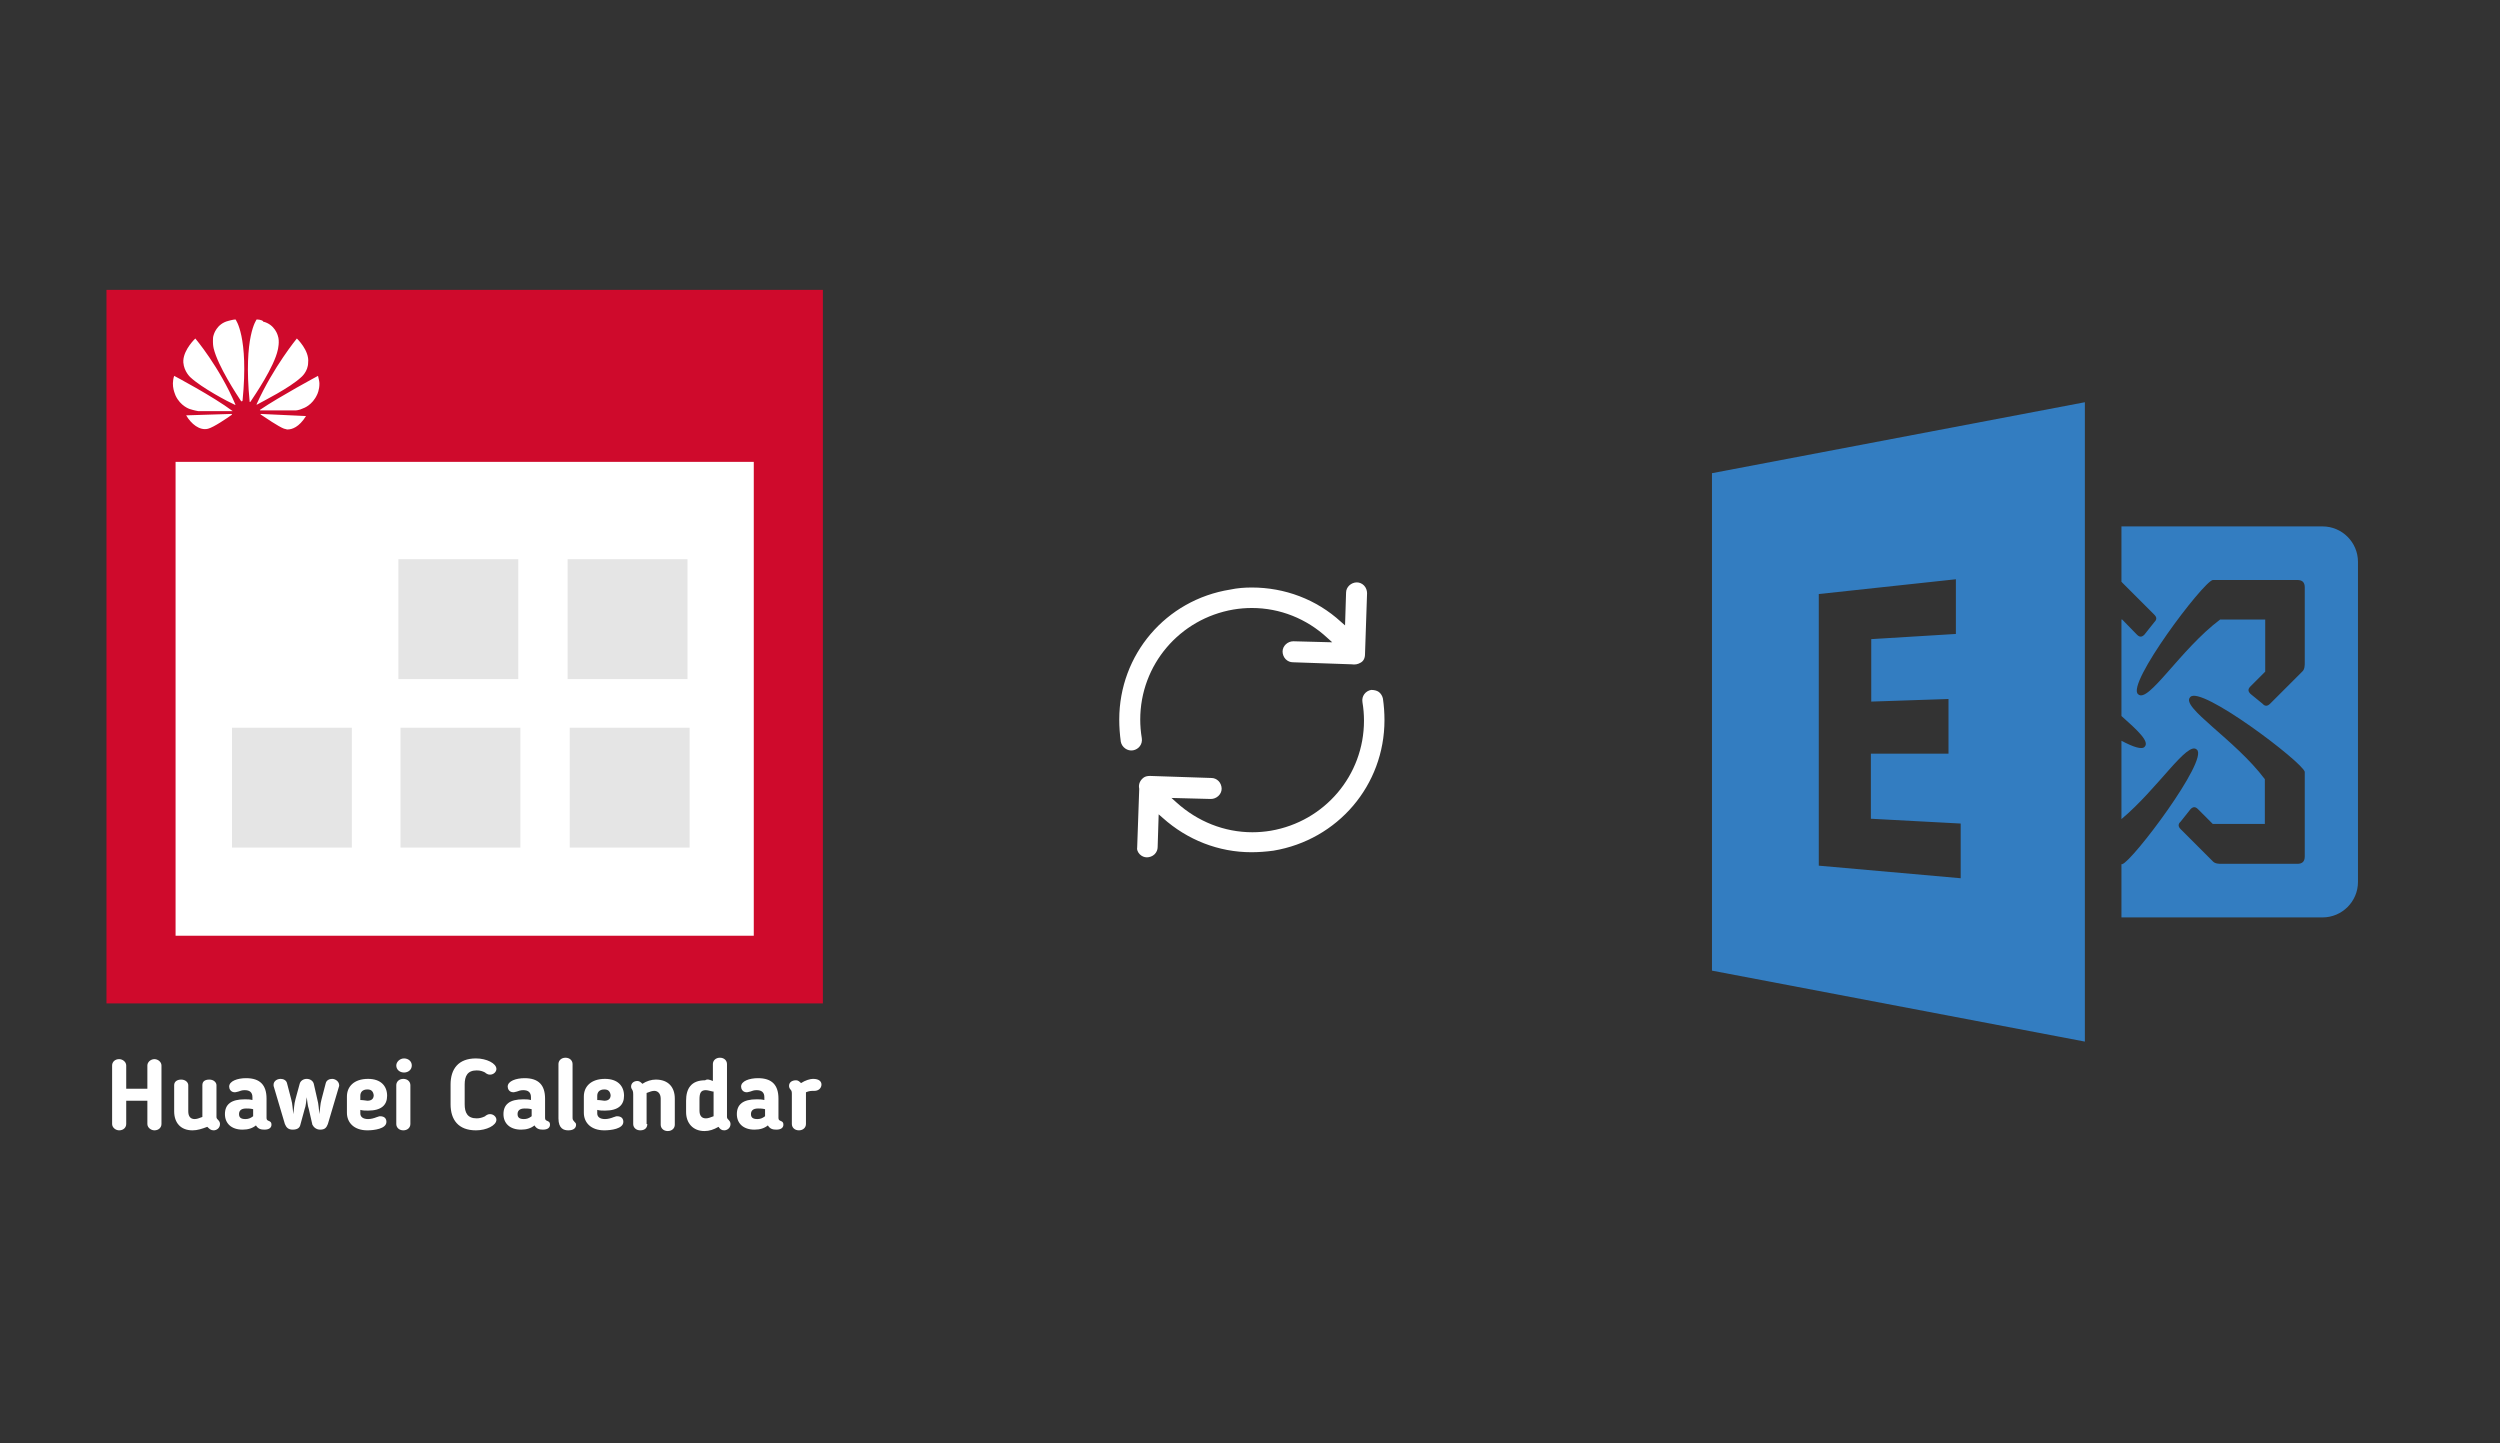 ﻿<?xml version="1.0" encoding="utf-8"?>
<!DOCTYPE svg PUBLIC "-//W3C//DTD SVG 1.1//EN" "http://www.w3.org/Graphics/SVG/1.1/DTD/svg11.dtd">
<svg x="0" y="0" width="672" height="388" xml="http://www.w3.org/XML/1998/namespace" xmlns="http://www.w3.org/2000/svg" xmlns:xlink="http://www.w3.org/1999/xlink" xmlns:xml="http://www.w3.org/XML/1998/namespace" version="1.1">
  <rect width="100%" height="100%" fill="#333333" stroke="none"/>
  <svg x="422" y="66" width="250" height="256" viewBox="0, 0, 249.8, 257.7" xml:space="preserve" id="Layer_1" enable-background="new 0 0 249.8 257.7" xmlns="http://www.w3.org/2000/svg" xmlns:xlink="http://www.w3.org/1999/xlink" xmlns:xml="http://www.w3.org/XML/1998/namespace" version="1.1">
    <path d="M37.5 61.6 L37.5 196.2 L138.4 215.4 L138.4 42.4 L37.5 61.6 z M104.8 171.2 L66.4 167.8 L66.4 94.3 L103.5 90.3 L103.5 105.1 L80.6 106.5 L80.6 123.4 L101.5 122.7 L101.5 137.5 L80.5 137.5 L80.5 155.1 L104.8 156.4 L104.8 171.2 z M202.7 76 L148.3 76 L148.3 91 C148.4 91.1 148.5 91.1 148.5 91.2 L157.2 99.9 C157.9 100.6 157.9 101.2 157.2 101.9 L154.5 105.3 C153.8 106 153.2 106 152.5 105.3 L148.5 101.2 L148.3 101.2 L148.3 127.3 C152.8 131.3 155.9 134.2 154.6 135.6 C153.9 136.5 151.5 135.7 148.3 134 L148.3 155.2 C158.2 146.9 166.2 133.9 168.7 136.4 C172 139.1 151.2 166.7 148.5 167.4 L148.3 167.4 L148.3 181.8 L202.7 181.8 C208 181.8 212.3 177.5 212.3 172.2 L212.3 85.6 C212.3 80.3 208 76 202.7 76 z M197.9 165.3 C197.9 166.7 197.2 167.3 195.9 167.3 L187.2 167.3 L175.4 167.3 C174.7 167.3 173.6 167.3 173 166.6 L164.3 157.9 C163.6 157.2 163.6 156.5 164.3 155.9 L167 152.5 C167.7 151.8 168.3 151.8 169 152.5 L173 156.5 L187.1 156.5 L187.1 144.4 C179 133.6 164.2 124.9 166.9 122.2 C169.6 118.8 197.2 139.7 197.9 142.4 L197.9 165.3 z M197.9 101.2 L197.9 112.9 C197.9 113.6 197.9 114.7 197.2 115.3 L188.5 124 C187.8 124.7 187.1 124.7 186.5 124 L183.2 121.3 C182.5 120.6 182.5 120 183.2 119.3 L187.2 115.3 L187.2 101.2 L175 101.2 C164.2 109.3 155.5 124.1 152.8 121.4 C149.5 118.7 170.3 91.1 173 90.5 L195.9 90.5 C197.3 90.5 197.9 91.2 197.9 92.5 L197.9 101.2 z" id="surface1_35_" style="fill:#337DC1;" />
  </svg>
  <svg x="250" y="107" width="173" height="173" viewBox="0, 0, 68, 125.7" xml:space="preserve" id="Layer_1#1" enable-background="new 0 0 68 125.7" xmlns="http://www.w3.org/2000/svg" xmlns:xlink="http://www.w3.org/1999/xlink" xmlns:xml="http://www.w3.org/XML/1998/namespace" version="1.1">
    <style type="text/css">
	.st0{fill:#4885ED;}
	.st1{fill:#E5E5E5;}
	.st2{fill:#FFFFFF;}
	.st3{fill:#594165;}
	.st4{fill:#FBBB00;}
	.st5{fill:#518EF8;}
	.st6{fill:#28B446;}
	.st7{fill:#F14336;}
	.st8{fill:#FFA000;}
	.st9{fill:#FFCA28;}
	.st10{fill:#F7F7F7;}
	.st11{fill-rule:evenodd;clip-rule:evenodd;}
	.st12{fill-rule:evenodd;clip-rule:evenodd;fill:#3FBDCF;}
	.st13{fill-rule:evenodd;clip-rule:evenodd;fill:#FFFFFF;}
	.st14{opacity:0.9;fill:#FFFFFF;}
	.st15{fill:#F7F7F7;stroke:#594165;stroke-width:4;stroke-miterlimit:10;}
	.st16{fill:#E0412F;}
	.st17{fill-rule:evenodd;clip-rule:evenodd;fill:#606161;}
	.st18{fill:none;stroke:#58ABF4;stroke-width:0.25;stroke-miterlimit:10;}
	.st19{fill:#036EB1;}
	.st20{fill:#A4C639;}
	.st21{fill:none;stroke:#E0412F;stroke-miterlimit:10;}
	.st22{fill:#046DB2;}
	.st23{fill-rule:evenodd;clip-rule:evenodd;fill:#528FF5;}
	.st24{fill-rule:evenodd;clip-rule:evenodd;fill:#417BE6;}
	.st25{fill-rule:evenodd;clip-rule:evenodd;fill:#4881E8;}
	.st26{fill-rule:evenodd;clip-rule:evenodd;fill:#FBC013;}
	.st27{fill:#DF871E;}
	.st28{fill:#B6B6B6;}
	.st29{fill:#8C5BA4;}
	.st30{fill:#8DC652;}
	.st31{fill:#497FC1;}
	.st32{fill:#919191;}
	.st33{fill-rule:evenodd;clip-rule:evenodd;fill:#8E8E8E;}
	.st34{fill:#8E8E8E;}
	.st35{fill:#EB3D01;}
	.st36{fill:#F57F20;}
	.st37{fill:#ED7E01;}
	.st38{fill-rule:evenodd;clip-rule:evenodd;fill:#046DB2;}
	.st39{fill:#E0E2E2;}
	.st40{fill:#47D86F;}
	.st41{fill:#4FC9F8;}
	.st42{fill:#FF9327;}
	.st43{fill:#C9C8C4;}
	.st44{fill:#9A9A9A;}
	.st45{fill:#F2F2F2;}
	.st46{fill:#D32E2A;}
	.st47{fill:#A3C53A;}
	.st48{fill:#D6D8D7;}
	.st49{fill:#3A5BBC;}
	.st50{fill:url(#SVGID_43_);}
	.st51{fill:url(#SVGID_44_);}
	.st52{fill:url(#SVGID_45_);}
	.st53{fill:url(#SVGID_46_);}
	.st54{fill:#FFE168;}
	.st55{fill:#006699;}
	.st56{fill:#F4AE01;}
	.st57{fill:#DD191F;}
	.st58{fill:#323232;}
	.st59{fill:#CDCCCA;}
	.st60{fill:#5199F0;}
	.st61{fill:#791BCC;}
	.st62{fill:#C71D2E;}
	.st63{fill:#32DAC4;}
	.st64{fill:#3C5A99;}
	.st65{fill:#FCB714;}
	.st66{fill:#F06415;}
	.st67{fill:#BDCF31;}
	.st68{fill:#00A1E0;}
	.st69{fill:#00A1E3;}
	.st70{fill:#7AAD3E;}
	.st71{fill:#A50034;}
	.st72{fill:#6B6B6B;}
	.st73{fill:#005DAA;}
	.st74{fill:#EB0028;}
	.st75{fill:#888B8D;}
	.st76{fill:#0C4DA2;}
	.st77{fill:#00BFFF;}
	.st78{fill-rule:evenodd;clip-rule:evenodd;fill:#E81123;}
	.st79{fill:#FF6700;}
	.st80{fill:#00BFFE;}
	.st81{fill:#C4C4C4;}
	.st82{fill:url(#SVGID_47_);}
	.st83{fill:url(#SVGID_48_);}
	.st84{fill:url(#SVGID_49_);}
	.st85{fill:url(#SVGID_50_);}
	.st86{fill:#E5E5E5;stroke:#8E8E8E;stroke-width:2;stroke-miterlimit:10;}
	.st87{fill-rule:evenodd;clip-rule:evenodd;fill:#594165;}
	.st88{fill-rule:evenodd;clip-rule:evenodd;fill:#D4D4D4;}
	.st89{fill-rule:evenodd;clip-rule:evenodd;fill:#3669D6;}
	.st90{fill-rule:evenodd;clip-rule:evenodd;fill:#3A81F4;}
	.st91{fill-rule:evenodd;clip-rule:evenodd;fill:#FAFAFA;}
	.st92{fill-rule:evenodd;clip-rule:evenodd;fill:#E0E0E0;}
	.st93{fill:url(#SVGID_59_);}
	.st94{opacity:0.2;fill:#56C7DA;enable-background:new    ;}
	.st95{fill:url(#SVGID_60_);}
	.st96{fill:url(#SVGID_61_);}
	.st97{fill:url(#SVGID_62_);}
	.st98{fill:url(#SVGID_63_);}
	.st99{fill:url(#SVGID_64_);}
	.st100{fill:#FCFCFC;enable-background:new    ;}
	.st101{enable-background:new    ;}
	.st102{fill:#5A5A5A;}
	.st103{fill:#D8D8D8;enable-background:new    ;}
	.st104{fill:#E9574E;}
	.st105{fill:none;stroke:#D8D8D8;stroke-width:0.75;stroke-miterlimit:10;enable-background:new    ;}
	.st106{fill:#E9574E;stroke:#E9574E;stroke-width:0.75;stroke-miterlimit:10;enable-background:new    ;}
	.st107{fill:#E0E0E0;}
	.st108{fill:#537ABD;}
	.st109{fill:#2EB672;}
	.st110{fill:#FED14B;}
	.st111{fill:#28CD7E;}
	.st112{fill:#CECECE;}
	.st113{fill-rule:evenodd;clip-rule:evenodd;fill:#FF9D17;}
	.st114{fill:#FFFFFF;stroke:#FFFFFF;stroke-miterlimit:10;}
	.st115{fill:#249FBD;}
	.st116{fill:#D62C5D;}
	.st117{fill:#FFB62B;}
	.st118{fill:#2F63AD;}
	.st119{fill:#4C368B;}
	.st120{fill:none;stroke:#4885ED;stroke-width:7.8;stroke-miterlimit:10;}
	.st121{fill:none;stroke:#FFFFFF;stroke-width:7.8;stroke-miterlimit:10;}
	.st122{fill:#594165;stroke:#FFFFFF;stroke-width:0.5;stroke-miterlimit:10;}
	.st123{fill-rule:evenodd;clip-rule:evenodd;fill:#2F63AD;}
	.st124{fill:none;stroke:#594165;stroke-width:4;stroke-linecap:round;stroke-miterlimit:10;}
	.st125{fill:none;stroke:#594165;stroke-width:4;stroke-linecap:round;stroke-miterlimit:10;stroke-dasharray:4.843,11.624;}
	.st126{fill:none;stroke:#594165;stroke-width:4;stroke-linecap:round;stroke-miterlimit:10;stroke-dasharray:4.825,11.58;}
	.st127{fill:#D8D8D8;}
	.st128{fill:#EDEDED;}
	.st129{fill:url(#SVGID_65_);}
	.st130{fill:url(#SVGID_66_);}
	.st131{fill:url(#SVGID_67_);}
	.st132{fill:url(#SVGID_68_);}
	.st133{fill:url(#SVGID_69_);}
	.st134{fill:url(#SVGID_70_);}
	.st135{fill:url(#SVGID_71_);}
	.st136{fill:url(#SVGID_72_);}
	.st137{fill:url(#SVGID_73_);}
	.st138{fill:url(#SVGID_74_);}
	.st139{fill:url(#SVGID_75_);}
	.st140{fill:url(#SVGID_76_);}
	.st141{fill:#F6961C;}
	.st142{fill-rule:evenodd;clip-rule:evenodd;fill:#4885ED;}
	.st143{opacity:0.5;}
	.st144{fill-rule:evenodd;clip-rule:evenodd;fill:#FFB62B;}
	.st145{fill:url(#SVGID_77_);}
	.st146{fill:url(#SVGID_78_);}
	.st147{fill:url(#SVGID_79_);}
	.st148{fill:url(#SVGID_80_);}
	.st149{fill:url(#SVGID_81_);}
	.st150{fill:url(#SVGID_82_);}
	.st151{fill:url(#SVGID_83_);}
	.st152{fill:url(#SVGID_84_);}
	.st153{fill:url(#SVGID_85_);}
	.st154{fill:url(#SVGID_86_);}
	.st155{fill:url(#SVGID_87_);}
	.st156{fill:url(#SVGID_88_);}
</style>
    <g>
      <path d="M56.1 50 L56.1 50 L56.5 38.1 C56.5 37.6 56.3 37 55.9 36.6 C55.5 36.2 55 36 54.5 36 C53.4 36 52.4 36.9 52.4 38 L52.2 44.4 L51.4 43.7 C46.6 39.3 40.4 37 34 37 C34 37 34 37 34 37 C32.6 37 31.2 37.1 29.8 37.4 C17.2 39.4 8.1 50.1 8.1 62.8 C8.1 64.2 8.2 65.6 8.4 67.1 C8.6 68.2 9.7 69 10.8 68.8 C11.9 68.6 12.7 67.6 12.5 66.4 C12.3 65.2 12.2 64 12.2 62.8 C12.2 52.1 19.9 43.1 30.4 41.3 C31.6 41.1 32.8 41 34 41 C34 41 34 41 34 41 C39.5 41 44.7 43.1 48.7 46.8 L49.7 47.7 L42.1 47.5 C41 47.5 40 48.4 40 49.5 C40 50 40.2 50.6 40.6 51 C41 51.4 41.5 51.6 42 51.6 L53.5 52 C54.1 52.1 54.7 52 55.2 51.7 C55.8 51.4 56.1 50.8 56.1 50 z" class="st2" style="fill:white;" />
      <path d="M12.1 89.1 C12.5 89.5 13 89.7 13.5 89.7 C14 89.7 14.6 89.5 15 89.1 C15.4 88.7 15.6 88.2 15.6 87.7 L15.8 81.3 L16.6 82 C21.4 86.3 27.5 88.7 33.9 88.7 C35.3 88.7 36.7 88.6 38.2 88.4 C50.8 86.3 59.9 75.6 59.9 62.9 C59.9 61.5 59.8 60.1 59.6 58.7 C59.5 58.2 59.2 57.7 58.8 57.4 C58.4 57.1 57.8 57 57.3 57 C56.2 57.2 55.4 58.2 55.6 59.4 C55.8 60.6 55.9 61.8 55.9 63 C55.9 73.7 48.2 82.7 37.7 84.5 C36.5 84.7 35.3 84.8 34.1 84.8 C34.1 84.8 34.1 84.8 34.1 84.8 C28.6 84.8 23.4 82.7 19.3 79 L18.3 78.1 L26 78.3 C27.1 78.3 28.1 77.4 28.1 76.3 C28.1 75.8 27.9 75.2 27.5 74.8 C27.1 74.4 26.6 74.2 26.1 74.2 L14.1 73.8 L14.1 73.8 C14.1 73.8 14.1 73.8 14.1 73.8 C13.6 73.8 13.2 73.9 12.9 74.1 C12.2 74.6 11.8 75.4 12 76.3 L12 76.4 L11.6 87.8 C11.5 88.1 11.7 88.7 12.1 89.1 z" class="st2" style="fill:white;" />
    </g>
  </svg>
  <svg x="0" y="66" width="250" height="256" viewBox="0, 0, 131.9, 125.7" xml:space="preserve" id="Layer_1#2" enable-background="new 0 0 131.9 125.7" xmlns="http://www.w3.org/2000/svg" xmlns:xlink="http://www.w3.org/1999/xlink" xmlns:xml="http://www.w3.org/XML/1998/namespace" version="1.1">
    <g>
      <rect x="18.4" y="8.5" width="95.1" height="89.9" style="fill:white;" />
      <path d="M15.1 1.6 C15.1 35.4 15.1 69.2 15.1 102.8 C49.1 102.8 83 102.8 116.7 102.8 C116.7 69 116.7 35.4 116.7 1.6 C82.8 1.6 49 1.6 15.1 1.6 z M106.9 93.2 C79.6 93.2 52.3 93.2 24.9 93.2 C24.9 70.9 24.9 48.6 24.9 26 C52.1 26 79.4 26 106.9 26 C106.9 48.2 106.9 70.6 106.9 93.2 z" style="fill:#CF0A2C;" />
      <rect x="56.5" y="39.8" width="17" height="17" style="fill:#E5E5E5;" />
      <rect x="80.5" y="39.8" width="17" height="17" style="fill:#E5E5E5;" />
      <rect x="32.9" y="63.7" width="17" height="17" style="fill:#E5E5E5;" />
      <rect x="56.8" y="63.7" width="17" height="17" style="fill:#E5E5E5;" />
      <rect x="80.8" y="63.7" width="17" height="17" style="fill:#E5E5E5;" />
      <path d="M33.4 5.8 C33.1 5.8 32.4 6 32.4 6 L32.4 6 C30.7 6.4 30.3 8 30.3 8 C30.2 8.3 30.2 8.5 30.2 8.8 L30.2 9 C30.2 9.5 30.3 9.9 30.3 9.9 C30.9 12.4 33.6 16.5 34.2 17.4 C34.2 17.4 34.3 17.4 34.3 17.4 C34.4 17.4 34.4 17.3 34.4 17.3 L34.4 17.3 C35.3 8.2 33.4 5.8 33.4 5.8 L33.4 5.8 z M36.4 5.8 C36.4 5.8 34.5 8.2 35.4 17.4 L35.4 17.4 C35.4 17.5 35.4 17.5 35.4 17.5 C35.5 17.5 35.5 17.5 35.5 17.5 L35.5 17.5 C36.1 16.6 38.9 12.5 39.4 10.1 C39.4 10.1 39.7 8.9 39.4 8.1 C39.4 8.1 39 6.5 37.3 6.1 C37.4 6 36.9 5.8 36.4 5.8 L36.4 5.8 z M27.7 8.5 C27.7 8.5 26.1 10 26 11.6 L26 11.6 L26 11.8 C26 11.8 26 11.8 26 11.9 C26.1 13.2 27 14 27 14 C28.6 15.5 32.4 17.5 33.3 17.9 C33.3 17.9 33.4 17.9 33.4 17.9 C33.4 17.9 33.4 17.9 33.4 17.9 L33.4 17.9 C33.4 17.9 33.4 17.9 33.4 17.9 L33.4 17.9 C31.1 12.5 27.7 8.5 27.7 8.5 L27.7 8.5 z M42.1 8.5 C42.1 8.5 38.8 12.5 36.4 17.8 L36.4 17.8 C36.4 17.8 36.4 17.9 36.4 17.9 C36.4 17.9 36.4 17.9 36.4 17.9 L36.4 17.9 C36.4 17.9 36.4 17.9 36.4 17.9 L36.4 17.9 C37.3 17.4 41.1 15.5 42.7 14 C42.7 14 43.7 13.2 43.7 11.9 C43.9 10.2 42.1 8.5 42.1 8.5 L42.1 8.5 z M45.1 13.8 C45.1 13.8 39.7 16.7 36.9 18.6 L36.9 18.6 L36.9 18.6 C36.9 18.6 36.8 18.6 36.9 18.7 C36.9 18.7 36.9 18.7 37 18.7 L37 18.7 C38 18.7 41.8 18.7 41.9 18.7 C41.9 18.7 42.4 18.7 43 18.4 C43 18.4 44.3 18 45 16.4 C45 16.4 45.3 15.8 45.3 14.9 L45.3 14.9 C45.3 14.6 45.2 14.2 45.1 13.8 L45.1 13.8 z M24.7 13.8 C24.2 15.3 24.9 16.5 24.9 16.6 C25.6 18.1 26.9 18.5 26.9 18.5 C27.5 18.7 28.1 18.8 28.1 18.8 C28.2 18.8 31.9 18.8 32.9 18.8 C32.9 18.8 33 18.8 33 18.8 C33 18.8 33 18.8 33 18.8 L33 18.8 C33 18.8 33 18.8 33 18.8 L33 18.8 C30.2 16.7 24.7 13.8 24.7 13.8 L24.7 13.8 z M32.8 19.2 L26.4 19.4 C27.1 20.6 28.3 21.6 29.5 21.3 C30.3 21.1 32.2 19.8 32.9 19.3 L32.9 19.3 C32.9 19.3 32.9 19.2 32.8 19.2 C32.9 19.2 32.8 19.2 32.8 19.2 L32.8 19.2 z M37 19.2 L37 19.2 C37 19.2 37 19.2 37 19.2 C36.9 19.3 36.9 19.3 37 19.3 L37 19.3 C37.6 19.7 39.5 21 40.3 21.3 C40.3 21.3 40.4 21.3 40.7 21.4 L40.8 21.4 C41.4 21.4 42.4 21.1 43.4 19.5 L37 19.2 z" id="path4252_6_" style="fill:white;" />
      <g>
        <path d="M21.9 120.8 C21.4 120.8 20.9 120.4 20.9 119.9 L20.9 116.6 L17.9 116.6 L17.9 119.9 C17.9 120.4 17.5 120.8 16.9 120.8 C16.4 120.8 15.9 120.4 15.9 119.9 L15.9 111.6 C15.9 111.1 16.3 110.7 16.9 110.7 C17.4 110.7 17.9 111.1 17.9 111.6 L17.9 114.9 L20.9 114.9 L20.9 111.6 C20.9 111.1 21.4 110.7 21.9 110.7 C22.4 110.7 22.9 111.1 22.9 111.6 L22.9 119.9 C22.9 120.4 22.5 120.8 21.9 120.8 z" style="fill:white;" />
        <path d="M27.3 120.8 C25.6 120.8 24.7 119.7 24.7 118.1 L24.7 114.4 C24.7 113.9 25.1 113.6 25.7 113.6 C26.3 113.6 26.7 114 26.7 114.4 L26.7 118.1 C26.7 118.8 27 119.2 27.6 119.2 C27.9 119.2 28.2 119.1 28.7 118.9 C28.7 118.8 28.7 118.7 28.7 118.6 L28.7 114.4 C28.7 113.9 29 113.6 29.7 113.6 C30.3 113.6 30.7 114 30.7 114.4 L30.7 118.9 C30.7 119.1 30.8 119.2 31 119.4 C31.1 119.5 31.2 119.7 31.2 119.9 C31.2 120.5 30.7 120.8 30.3 120.8 C29.9 120.8 29.7 120.6 29.4 120.3 C28.6 120.6 28 120.8 27.3 120.8 z" style="fill:white;" />
        <path d="M37.8 119 C37.8 119.4 38 119.4 38.2 119.5 C38.4 119.6 38.5 119.7 38.5 120 C38.5 120.4 38.2 120.7 37.5 120.7 C37 120.7 36.6 120.6 36.3 120.1 C35.8 120.5 35.2 120.7 34.4 120.7 C32.8 120.7 31.9 119.8 31.9 118.5 L31.9 118.5 C31.9 117.1 32.8 116.4 34.7 116.4 C35.1 116.4 35.4 116.4 35.8 116.5 L35.8 116.1 C35.8 115.4 35.4 115.1 34.7 115.1 C34.3 115.1 34.1 115.2 33.8 115.3 C33.7 115.3 33.5 115.4 33.3 115.4 C32.7 115.4 32.5 114.9 32.5 114.6 C32.5 113.8 33.7 113.4 34.9 113.4 C36.9 113.4 37.8 114.4 37.8 116.3 L37.8 119 z M33.9 118.5 L33.9 118.5 C33.9 119 34.2 119.2 34.8 119.2 C35.2 119.2 35.5 119.1 35.9 118.8 L35.9 117.8 C35.5 117.7 35.2 117.7 34.9 117.7 C34.1 117.7 33.9 118.1 33.9 118.5 z" style="fill:white;" />
        <path d="M43.8 117.8 C43.6 117.2 43.6 116.7 43.5 116.1 C43.4 116.7 43.4 117.3 43.2 117.8 L42.6 120 C42.5 120.5 42.1 120.7 41.5 120.7 C40.9 120.7 40.6 120.4 40.4 119.9 L38.8 114.5 C38.8 114.4 38.8 114.4 38.8 114.3 C38.8 113.9 39.2 113.5 39.8 113.5 C40.2 113.5 40.6 113.7 40.7 114.1 L41.3 116.4 C41.5 117.1 41.5 117.8 41.6 118.5 C41.7 117.8 41.7 117.1 41.9 116.4 L42.5 114.2 C42.6 113.8 43 113.5 43.5 113.5 C44 113.5 44.4 113.8 44.5 114.2 L45 116.4 C45.2 117.1 45.2 117.8 45.3 118.5 C45.4 117.8 45.4 117.1 45.6 116.4 L46.2 114.1 C46.3 113.7 46.7 113.5 47.1 113.5 C47.6 113.5 48.1 113.9 48.1 114.4 C48.1 114.4 48.1 114.5 48.1 114.5 L46.5 119.9 C46.3 120.4 46.1 120.7 45.4 120.7 C44.9 120.7 44.5 120.4 44.3 120 L43.8 117.8 z" style="fill:white;" />
        <path d="M51.1 117.9 L51.1 118.4 C51.1 118.9 51.5 119.2 52.2 119.2 C52.6 119.2 53 119.1 53.5 118.9 C53.6 118.9 53.7 118.8 53.9 118.8 C54.6 118.8 54.8 119.2 54.8 119.6 C54.8 120.6 53 120.8 52.1 120.8 C50.2 120.8 49.2 119.7 49.2 118.3 L49.2 116 C49.2 114.6 50.2 113.5 52.2 113.5 C54 113.5 54.9 114.5 54.9 115.9 C54.9 117.2 54.1 118 52.2 118 C51.8 118 51.5 118 51.1 117.9 z M52.1 115 C51.4 115 51.1 115.4 51.1 115.9 L51.1 116.5 C51.5 116.5 52 116.6 52.1 116.6 C52.6 116.6 53 116.4 53 115.8 C52.9 115.2 52.6 115 52.1 115 z" style="fill:white;" />
        <path d="M57.3 112.6 C56.7 112.6 56.2 112.2 56.2 111.6 C56.2 111.1 56.7 110.6 57.3 110.6 C57.9 110.6 58.4 111 58.4 111.6 C58.4 112.2 57.9 112.6 57.3 112.6 z M58.2 119.9 C58.2 120.4 57.8 120.8 57.2 120.8 C56.6 120.8 56.2 120.4 56.2 119.9 L56.2 114.4 C56.2 113.9 56.6 113.5 57.2 113.5 C57.8 113.5 58.2 113.9 58.2 114.4 L58.2 119.9 z" style="fill:white;" />
        <path d="M65.9 117.1 C65.9 118.3 66.3 119.1 67.6 119.1 C68 119.1 68.4 119 68.8 118.8 L68.9 118.7 C69.1 118.6 69.2 118.5 69.5 118.5 C70 118.5 70.4 118.9 70.4 119.3 C70.4 120.1 69 120.8 67.5 120.8 C65 120.8 63.9 119.3 63.9 117.1 L63.9 114.3 C63.9 112.1 65 110.6 67.5 110.6 C69 110.6 70.4 111.3 70.4 112.1 C70.4 112.5 70 112.9 69.5 112.9 C69.2 112.9 69.1 112.8 68.9 112.7 L68.8 112.6 C68.4 112.4 68.1 112.3 67.6 112.3 C66.3 112.3 65.9 113.1 65.9 114.3 L65.9 117.1 z" style="fill:white;" />
        <path d="M77.3 119 C77.3 119.4 77.5 119.4 77.7 119.5 C77.9 119.6 78 119.7 78 120 C78 120.4 77.7 120.7 77 120.7 C76.5 120.7 76.1 120.6 75.8 120.1 C75.3 120.5 74.7 120.7 73.9 120.7 C72.3 120.7 71.4 119.8 71.4 118.5 L71.4 118.5 C71.4 117.1 72.3 116.4 74.2 116.4 C74.6 116.4 74.9 116.4 75.3 116.5 L75.3 116.1 C75.3 115.4 74.9 115.1 74.2 115.1 C73.8 115.1 73.6 115.2 73.3 115.3 C73.2 115.3 73 115.4 72.8 115.4 C72.2 115.4 72 114.9 72 114.6 C72 113.8 73.2 113.4 74.4 113.4 C76.4 113.4 77.3 114.4 77.3 116.3 L77.3 119 z M73.4 118.5 L73.4 118.5 C73.4 119 73.7 119.2 74.3 119.2 C74.7 119.2 75 119.1 75.4 118.8 L75.4 117.8 C75 117.7 74.7 117.7 74.4 117.7 C73.6 117.7 73.4 118.1 73.4 118.5 z" style="fill:white;" />
        <path d="M79.2 119.1 L79.2 111.4 C79.2 110.9 79.6 110.5 80.2 110.5 C80.8 110.5 81.2 110.9 81.2 111.4 L81.2 118.9 C81.2 119.2 81.2 119.3 81.4 119.5 C81.5 119.7 81.7 119.7 81.7 120 C81.7 120.5 81.3 120.8 80.6 120.8 C80 120.8 79.2 120.6 79.2 119.1 z" style="fill:white;" />
        <path d="M84.7 117.9 L84.7 118.4 C84.7 118.9 85.1 119.2 85.8 119.2 C86.2 119.2 86.6 119.1 87.1 118.9 C87.2 118.9 87.3 118.8 87.5 118.8 C88.2 118.8 88.4 119.2 88.4 119.6 C88.4 120.6 86.6 120.8 85.7 120.8 C83.8 120.8 82.8 119.7 82.8 118.3 L82.8 116 C82.8 114.6 83.8 113.5 85.8 113.5 C87.6 113.5 88.5 114.5 88.5 115.9 C88.5 117.2 87.7 118 85.8 118 C85.4 118 85.1 118 84.7 117.9 z M85.7 115 C85 115 84.7 115.4 84.7 115.9 L84.7 116.5 C85.1 116.5 85.6 116.6 85.7 116.6 C86.2 116.6 86.6 116.4 86.6 115.8 C86.5 115.2 86.2 115 85.7 115 z" style="fill:white;" />
        <path d="M91.8 119.9 C91.8 120.4 91.5 120.8 90.8 120.8 C90.2 120.8 89.8 120.4 89.8 119.9 L89.8 115.7 C89.8 115.2 89.7 115.2 89.7 115.1 C89.5 114.8 89.5 114.7 89.5 114.6 C89.5 114.1 89.9 113.8 90.4 113.8 C90.7 113.8 90.9 114 91.1 114.2 C91.7 113.8 92.4 113.6 93 113.6 C94.8 113.6 95.7 114.7 95.7 116.3 L95.7 120 C95.7 120.5 95.3 120.9 94.7 120.9 C94.1 120.9 93.7 120.5 93.7 120 L93.7 116.3 C93.7 115.6 93.3 115.2 92.8 115.2 C92.5 115.2 92.2 115.3 91.7 115.5 C91.7 115.6 91.7 115.7 91.7 115.8 L91.7 119.9 z" style="fill:white;" />
        <path d="M101.1 113.8 L101.1 111.4 C101.1 110.9 101.5 110.5 102.1 110.5 C102.7 110.5 103.1 110.9 103.1 111.4 L103.1 118.9 C103.1 119.1 103.2 119.2 103.4 119.4 C103.5 119.5 103.6 119.7 103.6 119.9 C103.6 120.5 103.1 120.8 102.7 120.8 C102.3 120.8 102.1 120.6 101.9 120.3 C101.2 120.7 100.6 120.9 99.9 120.9 C98.3 120.9 97.3 119.8 97.3 118.2 L97.3 116.6 C97.3 114.9 98 113.7 100 113.7 C100.3 113.5 100.6 113.6 101.1 113.8 z M101.1 115.3 C100.7 115.2 100.3 115.1 100.1 115.1 C99.4 115.1 99.2 115.5 99.2 116.4 L99.2 118 C99.2 118.7 99.5 119.1 100.1 119.1 C100.4 119.1 100.7 119 101.2 118.8 C101.2 118.7 101.2 118.6 101.2 118.5 L101.2 115.3 z" style="fill:white;" />
        <path d="M110.4 119 C110.4 119.4 110.6 119.4 110.8 119.5 C111 119.6 111.1 119.7 111.1 120 C111.1 120.4 110.8 120.7 110.1 120.7 C109.6 120.7 109.2 120.6 108.9 120.1 C108.4 120.5 107.8 120.7 107 120.7 C105.4 120.7 104.5 119.8 104.5 118.5 L104.5 118.5 C104.5 117.1 105.4 116.4 107.3 116.4 C107.7 116.4 108 116.4 108.4 116.5 L108.4 116.1 C108.4 115.4 108 115.1 107.3 115.1 C106.9 115.1 106.7 115.2 106.4 115.3 C106.3 115.3 106.1 115.4 105.9 115.4 C105.3 115.4 105.1 114.9 105.1 114.6 C105.1 113.8 106.3 113.4 107.5 113.4 C109.5 113.4 110.4 114.4 110.4 116.3 L110.4 119 z M106.5 118.5 L106.5 118.5 C106.5 119 106.8 119.2 107.4 119.2 C107.8 119.2 108.1 119.1 108.5 118.8 L108.5 117.8 C108.1 117.7 107.8 117.7 107.5 117.7 C106.7 117.7 106.5 118.1 106.5 118.5 z" style="fill:white;" />
        <path d="M114.3 115.4 C114.3 115.5 114.3 115.6 114.3 115.7 L114.3 119.9 C114.3 120.4 113.9 120.8 113.3 120.8 C112.7 120.8 112.3 120.4 112.3 119.9 L112.3 115.7 C112.3 115.4 112.3 115.2 112.1 115 C112 114.9 111.9 114.7 111.9 114.5 C111.9 114 112.3 113.7 112.9 113.7 C113.2 113.7 113.4 113.9 113.6 114.1 C114.2 113.7 114.9 113.5 115.3 113.5 C116.2 113.5 116.5 113.9 116.5 114.3 C116.5 114.8 116.1 115.2 115.5 115.2 C115 115.2 114.8 115.2 114.3 115.4 z" style="fill:white;" />
      </g>
    </g>
  </svg>
</svg>